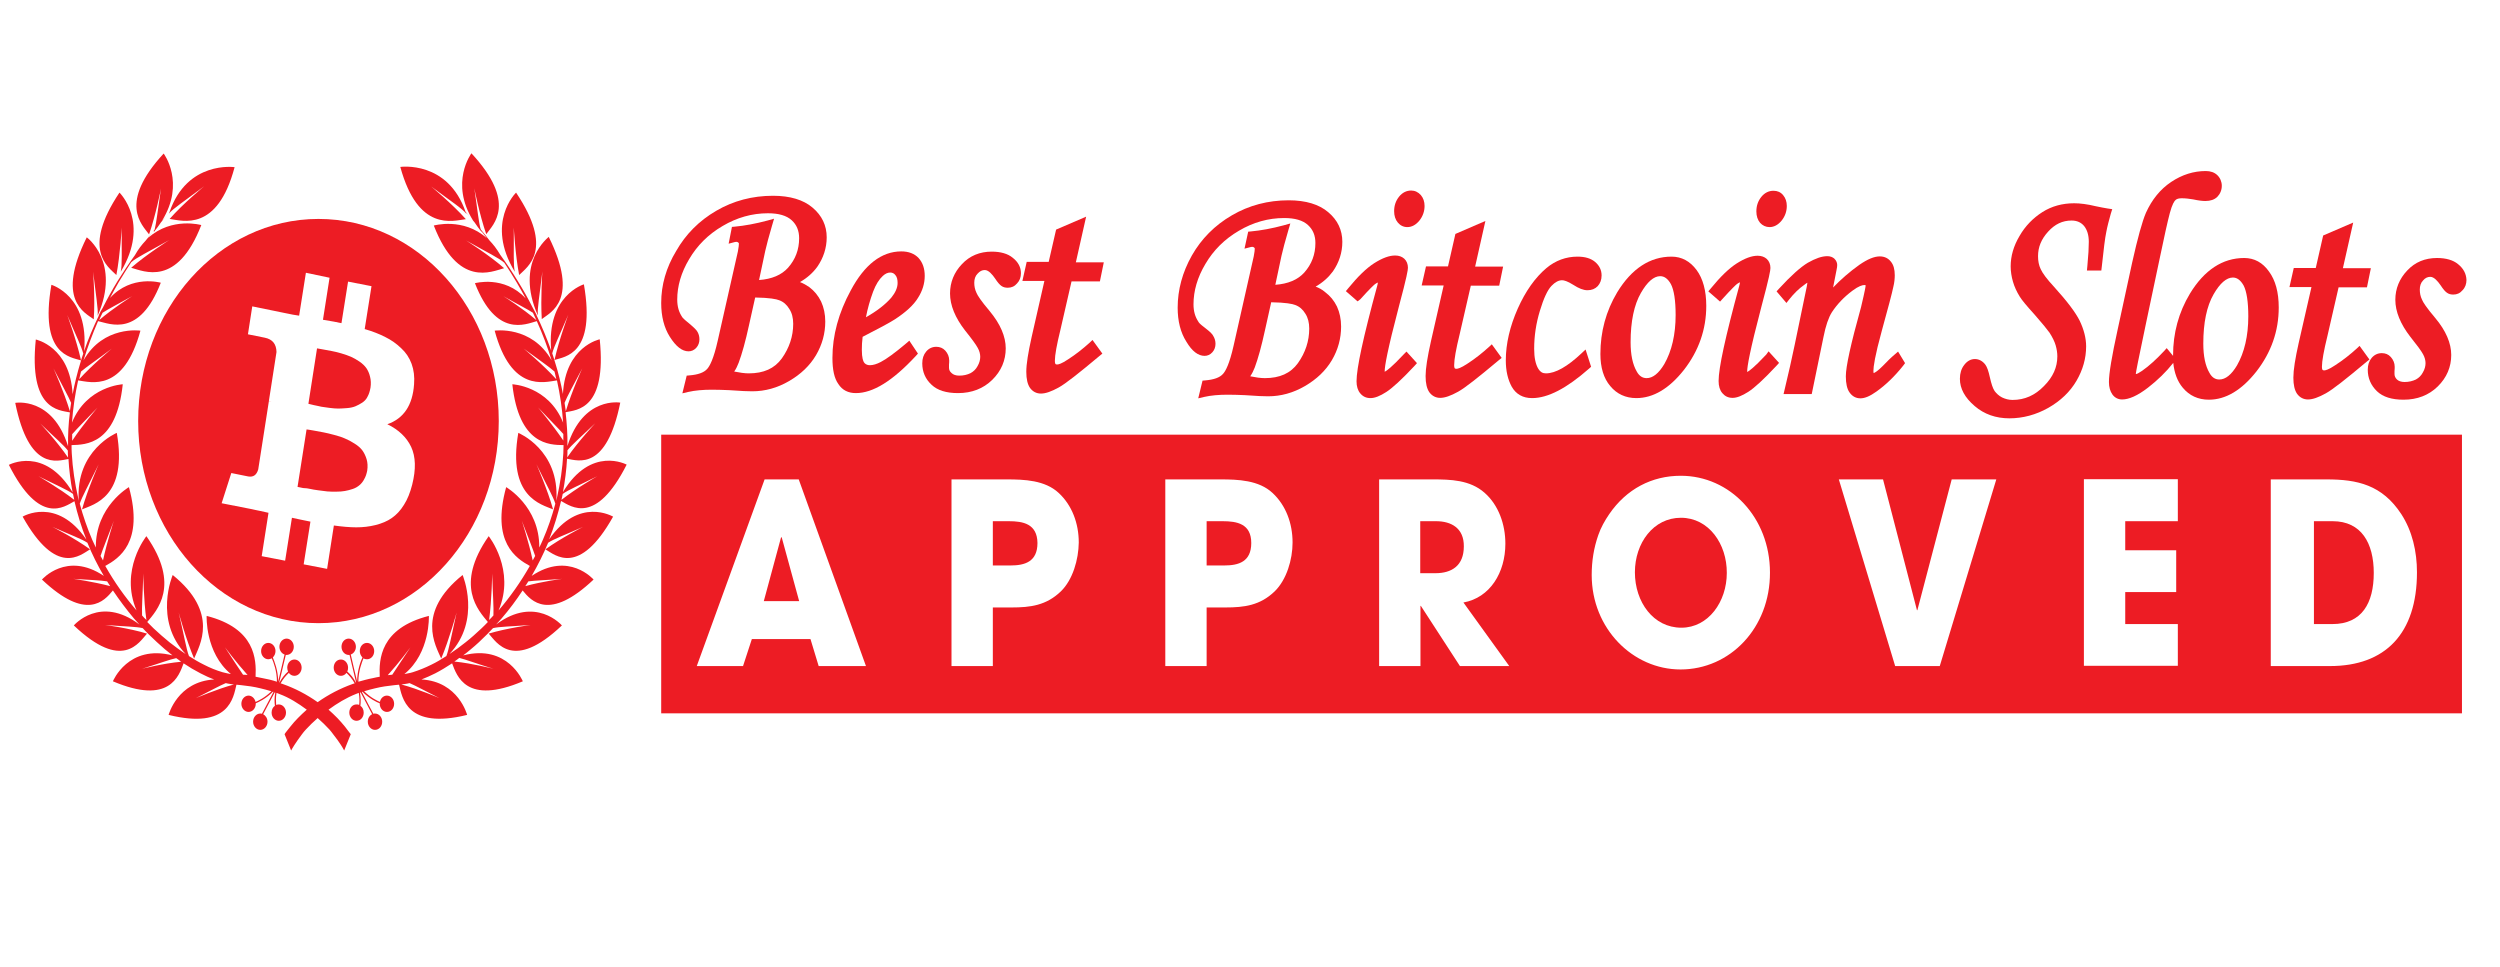 <svg width="75" height="29" viewBox="0 0 75 29" fill="none" xmlns="http://www.w3.org/2000/svg">
<g clip-path="url(#clip0)">
<path d="M20.656 10.54C20.743 10.54 20.823 10.506 20.891 10.431C20.952 10.363 20.983 10.274 20.983 10.179C20.983 10.09 20.959 10.008 20.915 9.94C20.891 9.9 20.835 9.838 20.656 9.688C20.527 9.586 20.477 9.532 20.465 9.511C20.416 9.436 20.379 9.361 20.354 9.273C20.329 9.184 20.317 9.089 20.317 8.987C20.317 8.585 20.434 8.176 20.675 7.774C20.915 7.365 21.248 7.031 21.68 6.779C22.106 6.527 22.562 6.398 23.037 6.398C23.358 6.398 23.598 6.466 23.753 6.609C23.901 6.745 23.974 6.922 23.974 7.147C23.974 7.488 23.863 7.781 23.641 8.033C23.444 8.251 23.154 8.373 22.772 8.401L22.957 7.529C23 7.338 23.068 7.086 23.16 6.772L23.222 6.561L23.025 6.616C22.673 6.711 22.34 6.772 22.038 6.8L21.958 6.807L21.859 7.311L22.038 7.263C22.069 7.256 22.087 7.256 22.093 7.256C22.124 7.256 22.137 7.27 22.149 7.277C22.167 7.29 22.167 7.304 22.167 7.311C22.167 7.345 22.161 7.413 22.137 7.542L21.532 10.22C21.409 10.771 21.291 10.983 21.218 11.065C21.119 11.18 20.934 11.242 20.681 11.262L20.601 11.269L20.471 11.8L20.644 11.759C20.848 11.712 21.094 11.691 21.359 11.691C21.538 11.691 21.711 11.698 21.878 11.705C22.229 11.732 22.457 11.739 22.568 11.739C22.951 11.739 23.321 11.637 23.672 11.432C24.024 11.228 24.295 10.969 24.48 10.656C24.665 10.342 24.758 10.002 24.758 9.647C24.758 9.423 24.715 9.225 24.634 9.048C24.548 8.871 24.431 8.728 24.277 8.612C24.197 8.557 24.104 8.503 23.999 8.462C24.215 8.339 24.388 8.183 24.517 8.006C24.702 7.74 24.801 7.44 24.801 7.12C24.801 6.766 24.659 6.466 24.375 6.227C24.104 5.996 23.703 5.873 23.191 5.873C22.574 5.873 22.001 6.023 21.489 6.323C20.971 6.623 20.57 7.031 20.286 7.529C19.984 8.026 19.836 8.551 19.836 9.089C19.836 9.491 19.922 9.831 20.095 10.104C20.28 10.397 20.465 10.54 20.656 10.54ZM22.161 10.88C22.26 10.615 22.365 10.24 22.47 9.756L22.655 8.925C23.093 8.932 23.29 8.973 23.376 9.007C23.506 9.055 23.604 9.143 23.678 9.266C23.759 9.389 23.796 9.538 23.796 9.716C23.796 10.09 23.678 10.438 23.456 10.751C23.234 11.058 22.907 11.201 22.463 11.201C22.34 11.201 22.192 11.18 22.026 11.146C22.081 11.071 22.124 10.976 22.161 10.88Z" fill="#ED1C24"/>
<path d="M25.676 11.793C26.188 11.793 26.774 11.432 27.471 10.683L27.538 10.608L27.279 10.22L27.193 10.295C26.854 10.581 26.595 10.772 26.422 10.86C26.305 10.921 26.194 10.956 26.101 10.956C25.99 10.956 25.947 10.908 25.922 10.874C25.898 10.84 25.855 10.744 25.855 10.492C25.855 10.37 25.861 10.24 25.879 10.104C26.373 9.852 26.687 9.682 26.848 9.579C27.181 9.361 27.409 9.15 27.538 8.939C27.674 8.728 27.742 8.503 27.742 8.278C27.742 8.053 27.68 7.876 27.557 7.74C27.434 7.61 27.261 7.542 27.039 7.542C26.447 7.542 25.935 7.937 25.522 8.714C25.158 9.382 24.973 10.063 24.973 10.738C24.973 11.092 25.028 11.351 25.151 11.521C25.269 11.705 25.448 11.793 25.676 11.793ZM26.928 8.489C26.928 8.632 26.86 8.782 26.737 8.932C26.558 9.137 26.305 9.334 25.978 9.518C26.027 9.259 26.101 9 26.194 8.748C26.274 8.537 26.373 8.38 26.484 8.278C26.558 8.21 26.632 8.176 26.706 8.176C26.774 8.176 26.823 8.203 26.86 8.251C26.909 8.305 26.928 8.387 26.928 8.489Z" fill="#ED1C24"/>
<path d="M27.945 11.541C28.124 11.712 28.39 11.793 28.741 11.793C29.154 11.793 29.5 11.657 29.765 11.398C30.036 11.133 30.172 10.812 30.172 10.451C30.172 10.097 30.012 9.722 29.691 9.334C29.426 9.021 29.327 8.864 29.296 8.789C29.247 8.687 29.228 8.585 29.228 8.482C29.228 8.373 29.259 8.278 29.327 8.21C29.395 8.135 29.463 8.101 29.543 8.101C29.66 8.101 29.771 8.237 29.851 8.353C29.931 8.476 29.993 8.544 30.043 8.578C30.098 8.619 30.166 8.632 30.234 8.632C30.345 8.632 30.437 8.591 30.511 8.503C30.591 8.421 30.628 8.319 30.628 8.196C30.628 8.019 30.548 7.863 30.382 7.733C30.234 7.61 30.018 7.549 29.753 7.549C29.395 7.549 29.093 7.672 28.858 7.924C28.624 8.169 28.501 8.469 28.501 8.803C28.501 9.157 28.655 9.532 28.951 9.913C29.148 10.158 29.278 10.335 29.333 10.438C29.383 10.526 29.407 10.622 29.407 10.703C29.407 10.792 29.383 10.887 29.327 10.983C29.278 11.078 29.204 11.146 29.117 11.194C29.019 11.242 28.908 11.269 28.778 11.269C28.68 11.269 28.599 11.242 28.55 11.194C28.494 11.146 28.47 11.098 28.47 11.03C28.47 11.003 28.47 10.976 28.47 10.942C28.476 10.887 28.476 10.847 28.476 10.812C28.476 10.703 28.433 10.601 28.359 10.519C28.285 10.438 28.192 10.404 28.087 10.404C27.97 10.404 27.865 10.451 27.785 10.547C27.705 10.642 27.668 10.758 27.668 10.901C27.668 11.153 27.761 11.371 27.945 11.541Z" fill="#ED1C24"/>
<path d="M30.949 10.111C30.845 10.581 30.789 10.921 30.789 11.153C30.789 11.371 30.826 11.528 30.9 11.637C30.98 11.746 31.091 11.807 31.227 11.807C31.369 11.807 31.541 11.746 31.764 11.623C31.973 11.507 32.368 11.194 32.979 10.683L33.071 10.608L32.775 10.199L32.689 10.281C32.485 10.465 32.269 10.635 32.047 10.778C31.844 10.915 31.751 10.935 31.714 10.935C31.677 10.935 31.671 10.921 31.665 10.921C31.665 10.921 31.646 10.901 31.646 10.826C31.646 10.656 31.702 10.342 31.813 9.893L32.146 8.442H32.997L33.114 7.869H32.276L32.584 6.5L31.683 6.888L31.461 7.856H30.801L30.672 8.428H31.332L30.949 10.111Z" fill="#ED1C24"/>
<path d="M42.336 5.716C42.194 5.716 42.071 5.778 41.972 5.9C41.874 6.023 41.824 6.166 41.824 6.336C41.824 6.473 41.861 6.589 41.935 6.677C42.009 6.766 42.108 6.813 42.219 6.813C42.355 6.813 42.478 6.745 42.583 6.616C42.681 6.493 42.737 6.343 42.737 6.18C42.737 6.05 42.7 5.941 42.626 5.853C42.546 5.764 42.447 5.716 42.336 5.716Z" fill="#ED1C24"/>
<path d="M53.086 6.813C53.222 6.813 53.345 6.745 53.45 6.616C53.549 6.493 53.604 6.343 53.604 6.18C53.604 6.05 53.567 5.941 53.493 5.853C53.419 5.764 53.321 5.723 53.203 5.723C53.062 5.723 52.938 5.785 52.839 5.907C52.741 6.03 52.691 6.173 52.691 6.343C52.691 6.48 52.728 6.595 52.802 6.684C52.876 6.766 52.975 6.813 53.086 6.813Z" fill="#ED1C24"/>
<path d="M36.138 10.676C36.224 10.676 36.305 10.642 36.372 10.567C36.434 10.499 36.465 10.41 36.465 10.315C36.465 10.226 36.44 10.145 36.397 10.077C36.379 10.036 36.323 9.968 36.144 9.831C36.008 9.729 35.965 9.681 35.953 9.654C35.904 9.579 35.867 9.504 35.842 9.416C35.817 9.327 35.805 9.232 35.805 9.13C35.805 8.728 35.922 8.319 36.163 7.917C36.403 7.508 36.736 7.174 37.168 6.922C37.594 6.67 38.05 6.541 38.525 6.541C38.846 6.541 39.086 6.609 39.24 6.752C39.389 6.888 39.462 7.065 39.462 7.29C39.462 7.631 39.352 7.924 39.129 8.176C38.932 8.394 38.642 8.516 38.26 8.544L38.445 7.672C38.488 7.481 38.556 7.229 38.648 6.915L38.71 6.704L38.513 6.759C38.161 6.854 37.828 6.915 37.526 6.943L37.446 6.95L37.335 7.46L37.514 7.413C37.544 7.406 37.563 7.406 37.569 7.406C37.6 7.406 37.612 7.42 37.624 7.426C37.643 7.44 37.643 7.454 37.643 7.46C37.643 7.495 37.637 7.563 37.612 7.692L37.008 10.37C36.884 10.921 36.767 11.133 36.693 11.214C36.594 11.33 36.409 11.391 36.157 11.412L36.076 11.419L35.947 11.95L36.12 11.909C36.329 11.861 36.57 11.841 36.835 11.841C37.014 11.841 37.187 11.848 37.353 11.855C37.705 11.882 37.933 11.889 38.044 11.889C38.426 11.889 38.796 11.787 39.148 11.582C39.499 11.378 39.771 11.119 39.956 10.806C40.141 10.492 40.233 10.152 40.233 9.797C40.233 9.572 40.19 9.375 40.11 9.198C40.024 9.021 39.907 8.878 39.752 8.762C39.666 8.687 39.574 8.639 39.469 8.598C39.684 8.476 39.857 8.319 39.987 8.142C40.172 7.876 40.27 7.576 40.27 7.256C40.27 6.902 40.129 6.602 39.845 6.364C39.574 6.132 39.173 6.009 38.661 6.009C38.044 6.009 37.47 6.159 36.958 6.459C36.44 6.759 36.039 7.168 35.756 7.665C35.472 8.169 35.33 8.694 35.33 9.232C35.33 9.634 35.416 9.974 35.589 10.247C35.762 10.54 35.947 10.676 36.138 10.676ZM37.643 11.024C37.742 10.758 37.846 10.383 37.951 9.899L38.136 9.068C38.574 9.075 38.772 9.116 38.858 9.15C38.988 9.198 39.086 9.286 39.16 9.409C39.24 9.532 39.277 9.681 39.277 9.859C39.277 10.233 39.16 10.581 38.938 10.894C38.716 11.201 38.389 11.344 37.945 11.344C37.822 11.344 37.674 11.323 37.507 11.289C37.563 11.207 37.606 11.119 37.643 11.024Z" fill="#ED1C24"/>
<path d="M40.807 8.98C41.097 8.659 41.208 8.557 41.251 8.523C41.288 8.496 41.319 8.482 41.337 8.476C41.331 8.51 41.325 8.55 41.312 8.591C40.899 10.111 40.696 11.044 40.696 11.439C40.696 11.589 40.733 11.712 40.807 11.8C40.887 11.896 40.986 11.943 41.115 11.943C41.245 11.943 41.399 11.882 41.59 11.759C41.769 11.643 42.047 11.391 42.429 10.983L42.509 10.894L42.194 10.547L42.114 10.628C41.744 11.024 41.596 11.126 41.541 11.153C41.541 11.146 41.541 11.139 41.541 11.133C41.541 10.989 41.615 10.533 41.966 9.198C42.207 8.298 42.238 8.101 42.238 8.033C42.238 7.924 42.201 7.828 42.127 7.76C42.059 7.699 41.966 7.665 41.855 7.665C41.676 7.665 41.473 7.74 41.226 7.896C40.992 8.046 40.733 8.298 40.455 8.639L40.375 8.734L40.727 9.041L40.807 8.98Z" fill="#ED1C24"/>
<path d="M44.124 8.571H44.976L45.093 7.999H44.254L44.562 6.629L43.662 7.018L43.44 7.992H42.78L42.65 8.564H43.31L42.928 10.24C42.823 10.71 42.768 11.051 42.768 11.282C42.768 11.5 42.805 11.657 42.879 11.766C42.959 11.875 43.07 11.936 43.206 11.936C43.347 11.936 43.52 11.875 43.742 11.752C43.952 11.637 44.346 11.323 44.957 10.812L45.05 10.737L44.754 10.329L44.667 10.41C44.464 10.594 44.248 10.765 44.026 10.908C43.822 11.044 43.73 11.064 43.693 11.064C43.656 11.064 43.65 11.051 43.643 11.051C43.637 11.044 43.625 11.017 43.625 10.955C43.625 10.785 43.68 10.472 43.791 10.022L44.124 8.571Z" fill="#ED1C24"/>
<path d="M45.174 10.812C45.174 11.126 45.236 11.391 45.353 11.603C45.482 11.827 45.686 11.943 45.963 11.943C46.438 11.943 46.999 11.65 47.672 11.058L47.733 11.003L47.567 10.485L47.444 10.601C47.024 10.996 46.666 11.201 46.377 11.201C46.278 11.201 46.21 11.16 46.154 11.071C46.068 10.935 46.025 10.73 46.025 10.465C46.025 10.083 46.081 9.702 46.198 9.32C46.309 8.952 46.426 8.7 46.543 8.578C46.654 8.462 46.759 8.407 46.864 8.407C46.919 8.407 47.024 8.435 47.197 8.544C47.363 8.653 47.505 8.707 47.622 8.707C47.752 8.707 47.851 8.666 47.931 8.585C48.005 8.503 48.048 8.394 48.048 8.264C48.048 8.101 47.98 7.965 47.851 7.856C47.727 7.753 47.555 7.699 47.326 7.699C46.981 7.699 46.666 7.815 46.395 8.04C46.056 8.326 45.766 8.734 45.532 9.259C45.297 9.79 45.174 10.315 45.174 10.812Z" fill="#ED1C24"/>
<path d="M50.146 7.699C49.498 7.699 48.949 8.06 48.517 8.768C48.178 9.334 48.012 9.954 48.012 10.621C48.012 11.024 48.11 11.351 48.308 11.582C48.505 11.821 48.77 11.943 49.091 11.943C49.597 11.943 50.078 11.657 50.522 11.092C50.96 10.526 51.188 9.886 51.188 9.177C51.188 8.721 51.089 8.36 50.898 8.101C50.701 7.835 50.448 7.699 50.146 7.699ZM50.269 9.45C50.269 10.036 50.152 10.533 49.93 10.921C49.763 11.201 49.584 11.344 49.4 11.344C49.276 11.344 49.177 11.282 49.103 11.146C48.98 10.935 48.918 10.642 48.918 10.267C48.918 9.641 49.023 9.143 49.227 8.789C49.418 8.455 49.615 8.285 49.806 8.285C49.93 8.285 50.035 8.36 50.127 8.523C50.22 8.7 50.269 9.014 50.269 9.45Z" fill="#ED1C24"/>
<path d="M52.989 10.635C52.619 11.03 52.471 11.133 52.416 11.16C52.416 11.153 52.416 11.146 52.416 11.139C52.416 10.996 52.49 10.54 52.841 9.205C53.082 8.305 53.113 8.108 53.113 8.04C53.113 7.931 53.076 7.835 53.002 7.767C52.934 7.706 52.841 7.672 52.73 7.672C52.551 7.672 52.348 7.747 52.101 7.903C51.867 8.053 51.608 8.305 51.33 8.646L51.25 8.741L51.602 9.048L51.669 8.973C51.959 8.653 52.07 8.551 52.114 8.516C52.151 8.489 52.181 8.476 52.2 8.469C52.194 8.503 52.188 8.544 52.175 8.585C51.762 10.104 51.558 11.037 51.558 11.432C51.558 11.582 51.595 11.705 51.669 11.793C51.75 11.889 51.848 11.936 51.978 11.936C52.107 11.936 52.261 11.875 52.453 11.752C52.632 11.637 52.909 11.385 53.291 10.976L53.372 10.887L53.057 10.54L52.989 10.635Z" fill="#ED1C24"/>
<path d="M56.942 10.547L56.849 10.628C56.726 10.731 56.603 10.853 56.486 10.976C56.325 11.139 56.245 11.18 56.208 11.194C56.208 11.18 56.202 11.16 56.202 11.133C56.202 11.003 56.245 10.683 56.455 9.92C56.64 9.245 56.757 8.816 56.8 8.605C56.831 8.482 56.843 8.36 56.843 8.258C56.843 8.08 56.806 7.944 56.726 7.849C56.646 7.747 56.535 7.692 56.393 7.692C56.227 7.692 56.029 7.774 55.782 7.944C55.486 8.155 55.221 8.387 54.993 8.625L55.092 8.121C55.11 8.04 55.116 7.985 55.116 7.951C55.116 7.896 55.098 7.822 55.024 7.753C54.974 7.713 54.907 7.685 54.82 7.685C54.654 7.685 54.463 7.753 54.234 7.883C54.019 8.012 53.735 8.264 53.377 8.653L53.297 8.741L53.593 9.089L53.673 8.987C53.815 8.809 53.963 8.66 54.13 8.544C54.173 8.51 54.203 8.489 54.222 8.482C54.222 8.496 54.216 8.53 54.203 8.598L53.84 10.349C53.753 10.765 53.655 11.207 53.544 11.664L53.507 11.821H54.352L54.703 10.117C54.771 9.77 54.857 9.525 54.956 9.368C55.116 9.123 55.326 8.905 55.573 8.721C55.764 8.578 55.875 8.551 55.931 8.551C55.955 8.551 55.968 8.557 55.968 8.557C55.968 8.557 55.968 8.564 55.968 8.571C55.968 8.591 55.955 8.694 55.832 9.211C55.523 10.322 55.375 10.996 55.375 11.289C55.375 11.507 55.412 11.671 55.486 11.773C55.567 11.889 55.678 11.95 55.813 11.95C55.949 11.95 56.103 11.882 56.294 11.746C56.572 11.548 56.843 11.289 57.096 10.969L57.152 10.894L56.942 10.547Z" fill="#ED1C24"/>
<path d="M63.367 6.275L63.231 6.255C63.133 6.241 63.009 6.214 62.874 6.187C62.621 6.125 62.399 6.098 62.226 6.098C61.868 6.098 61.548 6.187 61.27 6.364C60.993 6.541 60.758 6.779 60.586 7.079C60.407 7.379 60.32 7.685 60.32 7.992C60.32 8.142 60.345 8.299 60.388 8.448C60.431 8.598 60.499 8.748 60.592 8.898C60.653 9 60.801 9.177 61.042 9.443C61.27 9.702 61.418 9.886 61.486 9.981C61.578 10.124 61.64 10.254 61.671 10.363C61.702 10.472 61.72 10.581 61.72 10.69C61.72 11.017 61.591 11.31 61.319 11.582C61.048 11.861 60.74 11.998 60.376 11.998C60.265 11.998 60.16 11.97 60.061 11.923C59.969 11.875 59.895 11.807 59.839 11.732C59.784 11.65 59.74 11.514 59.697 11.323C59.654 11.126 59.611 11.01 59.562 10.942C59.481 10.833 59.37 10.771 59.247 10.771C59.124 10.771 59.013 10.833 58.926 10.949C58.84 11.058 58.797 11.201 58.797 11.364C58.797 11.657 58.945 11.93 59.241 12.182C59.525 12.427 59.876 12.55 60.283 12.55C60.69 12.55 61.085 12.441 61.449 12.236C61.819 12.025 62.103 11.752 62.294 11.425C62.485 11.098 62.584 10.751 62.584 10.39C62.584 10.145 62.516 9.886 62.393 9.627C62.269 9.375 62.016 9.041 61.622 8.605C61.406 8.373 61.276 8.196 61.221 8.074C61.165 7.958 61.141 7.828 61.141 7.685C61.141 7.413 61.239 7.174 61.443 6.95C61.646 6.725 61.875 6.616 62.146 6.616C62.306 6.616 62.43 6.67 62.522 6.779C62.615 6.895 62.664 7.052 62.664 7.256C62.664 7.42 62.652 7.658 62.621 7.978L62.608 8.115H63.04L63.053 8.006C63.108 7.488 63.151 7.134 63.188 6.963C63.219 6.793 63.269 6.609 63.324 6.411L63.367 6.275Z" fill="#ED1C24"/>
<path d="M67.326 7.74C66.678 7.74 66.129 8.101 65.698 8.809C65.358 9.375 65.192 9.995 65.192 10.662C65.192 10.669 65.192 10.669 65.192 10.676L65.001 10.444L64.921 10.533C64.698 10.771 64.477 10.976 64.261 11.126C64.162 11.194 64.106 11.221 64.076 11.221C64.076 11.214 64.076 11.207 64.076 11.201C64.082 11.153 64.125 10.901 64.378 9.709L64.785 7.781C64.927 7.093 65.032 6.629 65.093 6.398C65.167 6.118 65.235 6.023 65.272 5.996C65.309 5.962 65.371 5.948 65.457 5.948C65.562 5.948 65.679 5.962 65.796 5.982C65.951 6.016 66.074 6.03 66.16 6.03C66.314 6.03 66.432 5.989 66.518 5.907C66.604 5.819 66.654 5.703 66.654 5.573C66.654 5.451 66.604 5.335 66.518 5.253C66.432 5.171 66.314 5.131 66.173 5.131C65.809 5.131 65.463 5.24 65.136 5.458C64.809 5.676 64.557 5.989 64.378 6.384C64.267 6.643 64.131 7.134 63.965 7.876L63.527 9.899C63.354 10.69 63.268 11.201 63.268 11.46C63.268 11.616 63.305 11.739 63.372 11.834C63.446 11.937 63.551 11.984 63.662 11.984C63.872 11.984 64.131 11.868 64.439 11.63C64.729 11.405 64.982 11.16 65.198 10.887C65.229 11.187 65.321 11.439 65.482 11.63C65.679 11.868 65.944 11.991 66.265 11.991C66.771 11.991 67.252 11.705 67.696 11.139C68.134 10.574 68.362 9.934 68.362 9.225C68.362 8.769 68.263 8.408 68.072 8.149C67.881 7.876 67.628 7.74 67.326 7.74ZM67.449 9.491C67.449 10.077 67.332 10.574 67.11 10.962C66.944 11.242 66.765 11.385 66.58 11.385C66.456 11.385 66.358 11.323 66.284 11.187C66.16 10.976 66.099 10.683 66.099 10.308C66.099 9.681 66.203 9.184 66.407 8.83C66.598 8.496 66.796 8.326 66.987 8.326C67.11 8.326 67.215 8.401 67.308 8.564C67.4 8.741 67.449 9.055 67.449 9.491Z" fill="#ED1C24"/>
<path d="M70.787 10.376L70.7 10.458C70.497 10.642 70.281 10.812 70.059 10.955C69.856 11.092 69.763 11.112 69.726 11.112C69.689 11.112 69.683 11.098 69.677 11.098C69.67 11.092 69.658 11.064 69.658 11.003C69.658 10.833 69.714 10.519 69.825 10.07L70.158 8.619H71.009L71.126 8.046H70.287L70.596 6.677L69.695 7.065L69.473 8.04H68.813L68.684 8.612H69.344L68.961 10.288C68.856 10.758 68.801 11.098 68.801 11.33C68.801 11.548 68.838 11.705 68.912 11.814C68.992 11.923 69.103 11.984 69.239 11.984C69.38 11.984 69.553 11.923 69.775 11.8C69.985 11.684 70.38 11.371 70.99 10.86L71.083 10.785L70.787 10.376Z" fill="#ED1C24"/>
<path d="M73.741 7.924C73.593 7.801 73.377 7.74 73.112 7.74C72.754 7.74 72.452 7.862 72.217 8.115C71.983 8.36 71.86 8.66 71.86 8.993C71.86 9.348 72.014 9.722 72.31 10.104C72.507 10.349 72.637 10.526 72.692 10.628C72.742 10.717 72.766 10.812 72.766 10.894C72.766 10.983 72.742 11.078 72.686 11.173C72.637 11.269 72.563 11.337 72.477 11.385C72.378 11.432 72.267 11.46 72.137 11.46C72.038 11.46 71.958 11.432 71.909 11.385C71.86 11.337 71.835 11.282 71.835 11.221C71.835 11.194 71.835 11.167 71.835 11.133C71.841 11.078 71.841 11.037 71.841 11.003C71.841 10.894 71.798 10.792 71.724 10.71C71.65 10.628 71.558 10.594 71.453 10.594C71.335 10.594 71.231 10.642 71.15 10.737C71.07 10.833 71.033 10.949 71.033 11.092C71.033 11.344 71.126 11.562 71.311 11.739C71.49 11.909 71.755 11.991 72.106 11.991C72.52 11.991 72.865 11.855 73.13 11.596C73.402 11.33 73.537 11.01 73.537 10.649C73.537 10.295 73.377 9.92 73.056 9.538C72.791 9.225 72.692 9.068 72.662 8.993C72.612 8.891 72.594 8.789 72.594 8.687C72.594 8.578 72.624 8.482 72.692 8.414C72.754 8.339 72.828 8.305 72.908 8.305C73.025 8.305 73.136 8.442 73.217 8.557C73.297 8.68 73.358 8.748 73.408 8.782C73.463 8.823 73.531 8.837 73.599 8.837C73.71 8.837 73.802 8.796 73.876 8.707C73.957 8.626 73.994 8.517 73.994 8.401C73.988 8.21 73.901 8.053 73.741 7.924Z" fill="#ED1C24"/>
<path d="M15.414 6.827C15.414 6.827 15.457 7.638 15.574 8.251C15.821 8.005 16.635 7.495 15.482 5.778C15.482 5.778 14.55 6.677 15.445 8.155C15.395 7.944 15.42 7.576 15.414 6.827Z" fill="#ED1C24"/>
<path d="M16.135 9.463C16.117 9.245 16.185 8.884 16.271 8.142C16.271 8.142 16.215 8.952 16.253 9.572C16.524 9.368 17.394 8.986 16.462 7.106C16.468 7.113 15.432 7.862 16.135 9.463Z" fill="#ED1C24"/>
<path d="M16.474 16.181C16.622 15.806 16.74 15.418 16.832 15.029C17.141 15.2 17.875 15.765 18.8 13.939C18.8 13.939 17.733 13.36 16.888 14.764C16.949 14.437 16.993 14.103 17.011 13.762C17.357 13.823 18.195 14.123 18.608 12.079C18.608 12.079 17.492 11.882 17.023 13.381C17.03 13.04 17.005 12.699 16.968 12.366C17.301 12.297 18.208 12.291 17.992 10.179C17.992 10.179 16.962 10.39 16.888 11.82C16.826 11.5 16.752 11.18 16.653 10.874C16.629 10.785 16.598 10.696 16.567 10.601C16.622 10.383 16.783 10.07 17.048 9.443C17.048 9.443 16.77 10.192 16.635 10.799C16.949 10.696 17.881 10.642 17.517 8.53C17.517 8.53 16.388 8.864 16.536 10.519C16.407 10.151 16.259 9.797 16.092 9.45C16.098 9.457 16.098 9.457 16.104 9.463C16.061 9.375 16.018 9.293 15.975 9.218C15.839 8.946 15.691 8.687 15.531 8.428C15.364 8.155 15.192 7.896 15.007 7.644C14.908 7.474 14.797 7.331 14.686 7.215C14.6 7.099 14.507 6.99 14.421 6.881C14.359 6.67 14.328 6.309 14.229 5.648C14.229 5.648 14.384 6.439 14.587 7.024C14.797 6.738 15.525 6.091 14.143 4.599C14.143 4.599 13.483 5.478 14.192 6.616C14.118 6.527 14.044 6.445 13.97 6.364C13.434 4.803 12.009 5.008 12.009 5.008C12.546 6.97 13.588 6.622 13.976 6.575C13.563 6.112 12.934 5.594 12.934 5.594C13.545 6.05 13.859 6.248 13.995 6.418C13.989 6.404 13.983 6.391 13.983 6.37C14.069 6.473 14.149 6.568 14.236 6.67C14.297 6.766 14.371 6.861 14.451 6.963C14.445 6.949 14.445 6.936 14.439 6.929C14.495 7.004 14.55 7.072 14.606 7.147C13.896 6.513 13.014 6.766 13.014 6.766C13.742 8.639 14.741 8.149 15.124 8.046C14.667 7.644 13.983 7.215 13.983 7.215C14.636 7.583 14.97 7.74 15.13 7.883C15.259 8.08 15.389 8.278 15.506 8.482C15.599 8.639 15.685 8.796 15.771 8.952C15.124 8.251 14.248 8.496 14.248 8.496C14.889 10.138 15.759 9.729 16.104 9.634C16.277 10.015 16.425 10.41 16.549 10.812C15.95 9.756 14.84 9.92 14.84 9.92C15.34 11.773 16.32 11.466 16.709 11.412C16.801 11.827 16.863 12.25 16.894 12.679C16.45 11.575 15.37 11.528 15.37 11.528C15.568 13.347 16.481 13.347 16.906 13.353C16.906 13.435 16.9 13.517 16.9 13.599C16.875 14.048 16.808 14.498 16.709 14.934C16.703 14.961 16.697 14.988 16.69 15.023C16.795 13.496 15.549 12.986 15.549 12.986C15.216 14.914 16.24 15.132 16.592 15.281C16.425 14.682 16.092 13.926 16.092 13.926C16.407 14.573 16.598 14.9 16.66 15.111C16.561 15.486 16.438 15.847 16.283 16.201C16.252 16.276 16.215 16.351 16.178 16.426C16.191 15.193 15.185 14.614 15.185 14.614C14.729 16.276 15.488 16.753 15.895 16.978C15.623 17.455 15.309 17.904 14.957 18.313C15.475 17.1 14.661 16.085 14.661 16.085C13.625 17.564 14.359 18.32 14.636 18.66C14.575 18.722 14.513 18.79 14.445 18.851C14.291 18.994 14.137 19.137 13.97 19.267C13.81 19.396 13.65 19.512 13.483 19.621C14.451 18.599 13.878 17.25 13.878 17.25C12.465 18.388 13.07 19.369 13.236 19.757C13.477 19.185 13.699 18.374 13.699 18.374C13.539 19.083 13.471 19.471 13.391 19.682C13.243 19.778 13.095 19.866 12.94 19.941C12.761 20.03 12.576 20.105 12.385 20.166C12.336 20.18 12.293 20.193 12.243 20.2L12.176 20.214C12.163 20.214 12.151 20.221 12.132 20.221C12.916 19.58 12.866 18.477 12.866 18.477C11.398 18.851 11.368 19.785 11.392 20.302C11.324 20.316 11.257 20.323 11.189 20.343C11.041 20.37 10.899 20.411 10.751 20.452C10.751 20.132 10.862 19.853 10.905 19.75C10.936 19.771 10.973 19.778 11.01 19.778C11.133 19.778 11.226 19.669 11.226 19.532C11.226 19.396 11.127 19.287 11.01 19.287C10.886 19.287 10.794 19.396 10.794 19.532C10.794 19.607 10.825 19.675 10.874 19.723C10.825 19.825 10.714 20.111 10.714 20.445C10.646 20.173 10.572 19.846 10.523 19.635C10.609 19.607 10.677 19.512 10.677 19.403C10.677 19.267 10.578 19.158 10.461 19.158C10.338 19.158 10.245 19.267 10.245 19.403C10.245 19.539 10.344 19.648 10.461 19.648C10.467 19.648 10.479 19.648 10.486 19.648C10.535 19.86 10.615 20.2 10.683 20.479C10.683 20.479 10.683 20.479 10.677 20.479C10.603 20.329 10.504 20.221 10.418 20.146C10.436 20.111 10.442 20.071 10.442 20.03C10.442 19.893 10.344 19.785 10.227 19.785C10.103 19.785 10.011 19.893 10.011 20.03C10.011 20.166 10.109 20.275 10.227 20.275C10.294 20.275 10.356 20.241 10.393 20.186C10.473 20.261 10.566 20.364 10.64 20.5C10.621 20.507 10.603 20.514 10.578 20.52C10.214 20.65 9.856 20.834 9.53 21.065C9.203 20.834 8.851 20.65 8.481 20.52C8.463 20.514 8.444 20.507 8.419 20.5C8.493 20.364 8.586 20.261 8.666 20.186C8.703 20.241 8.765 20.275 8.833 20.275C8.95 20.275 9.049 20.166 9.049 20.03C9.049 19.893 8.95 19.785 8.833 19.785C8.715 19.785 8.617 19.893 8.617 20.03C8.617 20.071 8.629 20.111 8.641 20.146C8.555 20.221 8.456 20.336 8.382 20.479C8.382 20.479 8.382 20.479 8.376 20.479C8.444 20.2 8.524 19.86 8.574 19.648C8.58 19.648 8.592 19.648 8.598 19.648C8.715 19.648 8.814 19.539 8.814 19.403C8.814 19.267 8.715 19.158 8.598 19.158C8.481 19.158 8.382 19.267 8.382 19.403C8.382 19.512 8.45 19.607 8.537 19.635C8.487 19.839 8.413 20.173 8.345 20.445C8.345 20.111 8.228 19.832 8.185 19.723C8.234 19.675 8.265 19.607 8.265 19.532C8.265 19.396 8.167 19.287 8.049 19.287C7.932 19.287 7.833 19.396 7.833 19.532C7.833 19.669 7.932 19.778 8.049 19.778C8.086 19.778 8.123 19.764 8.154 19.75C8.204 19.86 8.308 20.132 8.308 20.452C8.167 20.404 8.018 20.37 7.87 20.343C7.803 20.329 7.735 20.316 7.667 20.302C7.692 19.785 7.667 18.851 6.199 18.477C6.199 18.477 6.15 19.58 6.927 20.221C6.914 20.221 6.902 20.214 6.884 20.214L6.816 20.2C6.766 20.193 6.723 20.173 6.674 20.166C6.489 20.111 6.304 20.037 6.119 19.941C5.965 19.866 5.817 19.778 5.669 19.682C5.588 19.471 5.527 19.083 5.36 18.374C5.36 18.374 5.582 19.192 5.823 19.757C5.983 19.369 6.588 18.388 5.181 17.25C5.181 17.25 4.602 18.599 5.57 19.621C5.403 19.512 5.243 19.389 5.083 19.267C4.922 19.137 4.762 18.994 4.608 18.851C4.546 18.79 4.478 18.722 4.417 18.66C4.7 18.32 5.428 17.564 4.392 16.085C4.392 16.085 3.578 17.1 4.096 18.313C3.744 17.904 3.43 17.461 3.158 16.978C3.565 16.753 4.324 16.276 3.868 14.614C3.868 14.614 2.862 15.193 2.875 16.426C2.838 16.351 2.807 16.276 2.77 16.201C2.622 15.854 2.492 15.486 2.393 15.111C2.461 14.9 2.646 14.573 2.961 13.926C2.961 13.926 2.628 14.682 2.461 15.281C2.813 15.132 3.837 14.907 3.504 12.986C3.504 12.986 2.258 13.503 2.363 15.023C2.356 14.995 2.35 14.968 2.344 14.934C2.245 14.498 2.178 14.048 2.153 13.599C2.147 13.517 2.147 13.435 2.147 13.353C2.572 13.34 3.491 13.34 3.683 11.528C3.683 11.528 2.603 11.582 2.159 12.679C2.19 12.25 2.252 11.827 2.344 11.412C2.727 11.466 3.707 11.78 4.213 9.92C4.213 9.92 3.103 9.756 2.505 10.812C2.628 10.41 2.776 10.015 2.942 9.634C3.306 9.715 4.182 10.131 4.824 8.482C4.824 8.482 3.948 8.23 3.3 8.939C3.38 8.782 3.473 8.625 3.559 8.469C3.683 8.264 3.806 8.067 3.935 7.869C4.09 7.726 4.429 7.569 5.076 7.202C5.076 7.202 4.398 7.631 3.935 8.033C4.318 8.135 5.311 8.625 6.039 6.752C6.039 6.752 5.163 6.5 4.447 7.133C4.503 7.058 4.558 6.99 4.614 6.915C4.62 6.936 4.62 6.949 4.614 6.963C4.694 6.861 4.768 6.766 4.83 6.67C4.91 6.568 4.996 6.466 5.083 6.37C5.076 6.384 5.07 6.398 5.064 6.411C5.2 6.248 5.521 6.043 6.125 5.587C6.125 5.587 5.496 6.105 5.089 6.568C5.477 6.622 6.52 6.97 7.038 5.015C7.038 5.015 5.613 4.81 5.083 6.37C5.009 6.452 4.935 6.534 4.861 6.622C5.57 5.478 4.91 4.606 4.91 4.606C3.535 6.098 4.262 6.745 4.472 7.031C4.676 6.445 4.83 5.655 4.83 5.655C4.731 6.316 4.694 6.677 4.639 6.888C4.546 6.997 4.46 7.113 4.367 7.222C4.256 7.338 4.145 7.481 4.046 7.658C3.861 7.91 3.689 8.176 3.522 8.441C3.368 8.694 3.22 8.959 3.084 9.232C3.035 9.307 2.992 9.388 2.955 9.477C2.961 9.47 2.961 9.47 2.967 9.463C2.801 9.811 2.646 10.165 2.523 10.533C2.677 8.877 1.542 8.544 1.542 8.544C1.178 10.649 2.11 10.71 2.431 10.812C2.295 10.199 2.017 9.45 2.017 9.45C2.282 10.076 2.443 10.39 2.498 10.608C2.468 10.696 2.437 10.785 2.412 10.88C2.319 11.187 2.239 11.507 2.178 11.827C2.104 10.397 1.074 10.185 1.074 10.185C0.858 12.297 1.764 12.304 2.097 12.372C2.054 12.706 2.036 13.047 2.042 13.387C1.573 11.889 0.457 12.086 0.457 12.086C0.87 14.13 1.715 13.83 2.054 13.769C2.073 14.103 2.116 14.437 2.178 14.77C1.333 13.367 0.266 13.946 0.266 13.946C1.191 15.779 1.925 15.206 2.233 15.036C2.326 15.431 2.443 15.82 2.591 16.187C1.697 14.886 0.679 15.499 0.679 15.499C1.697 17.318 2.412 16.651 2.702 16.48C2.233 16.14 1.573 15.806 1.573 15.806C2.141 16.058 2.449 16.167 2.622 16.283C2.764 16.63 2.93 16.964 3.115 17.277C1.999 16.528 1.259 17.387 1.259 17.387C2.591 18.647 3.127 18.034 3.387 17.713C3.584 18.006 3.794 18.286 4.016 18.551C4.071 18.613 4.127 18.674 4.182 18.735C2.998 17.843 2.215 18.763 2.215 18.763C3.676 20.152 4.176 19.267 4.41 19.008C3.874 18.844 3.152 18.749 3.152 18.749C3.763 18.797 4.083 18.797 4.281 18.844C4.343 18.913 4.404 18.974 4.466 19.035C4.62 19.185 4.78 19.335 4.947 19.478C5.021 19.539 5.095 19.601 5.175 19.662C3.843 19.321 3.387 20.439 3.387 20.439C5.089 21.161 5.366 20.275 5.508 19.9C5.669 20.009 5.841 20.111 6.014 20.2C6.15 20.268 6.285 20.336 6.427 20.384C5.323 20.445 5.058 21.447 5.058 21.447C6.884 21.896 7.001 20.922 7.093 20.541L7.229 20.554C7.426 20.575 7.624 20.602 7.815 20.65C7.926 20.677 8.031 20.704 8.142 20.738C7.951 20.929 7.747 21.024 7.667 21.058C7.642 20.95 7.556 20.868 7.457 20.868C7.34 20.868 7.241 20.977 7.241 21.113C7.241 21.249 7.34 21.358 7.457 21.358C7.574 21.358 7.673 21.249 7.673 21.113C7.673 21.106 7.673 21.106 7.673 21.099C7.753 21.065 7.981 20.963 8.185 20.752C8.191 20.752 8.197 20.752 8.204 20.759C8.086 20.983 7.951 21.242 7.858 21.413C7.84 21.406 7.827 21.406 7.809 21.406C7.692 21.406 7.593 21.515 7.593 21.651C7.593 21.787 7.692 21.896 7.809 21.896C7.926 21.896 8.025 21.787 8.025 21.651C8.025 21.549 7.969 21.467 7.895 21.426C7.988 21.256 8.123 20.997 8.241 20.772C8.247 20.772 8.253 20.779 8.259 20.779C8.228 20.929 8.234 21.072 8.247 21.174C8.185 21.215 8.148 21.29 8.148 21.379C8.148 21.515 8.247 21.624 8.364 21.624C8.481 21.624 8.58 21.515 8.58 21.379C8.58 21.242 8.481 21.133 8.364 21.133C8.333 21.133 8.308 21.14 8.284 21.147C8.278 21.052 8.271 20.922 8.296 20.786C8.327 20.8 8.352 20.806 8.382 20.82C8.678 20.929 8.944 21.099 9.203 21.29C9.11 21.372 9.024 21.454 8.937 21.542C8.857 21.624 8.783 21.706 8.709 21.801C8.672 21.849 8.543 22.005 8.537 22.026L8.734 22.516C8.734 22.516 8.771 22.435 8.931 22.203C8.993 22.121 9.098 21.965 9.172 21.89C9.277 21.774 9.406 21.651 9.53 21.542C9.653 21.651 9.782 21.774 9.887 21.89C9.955 21.965 10.06 22.121 10.128 22.203C10.288 22.428 10.325 22.516 10.325 22.516L10.523 22.026C10.51 22.005 10.381 21.849 10.35 21.801C10.276 21.712 10.202 21.624 10.122 21.542C10.035 21.454 9.949 21.372 9.856 21.29C10.116 21.099 10.387 20.936 10.677 20.82C10.708 20.806 10.732 20.8 10.763 20.786C10.788 20.922 10.788 21.052 10.775 21.147C10.751 21.133 10.726 21.133 10.695 21.133C10.572 21.133 10.479 21.242 10.479 21.379C10.479 21.515 10.578 21.624 10.695 21.624C10.819 21.624 10.911 21.515 10.911 21.379C10.911 21.29 10.874 21.215 10.812 21.174C10.825 21.072 10.825 20.929 10.8 20.779C10.806 20.779 10.812 20.772 10.819 20.772C10.936 20.997 11.072 21.256 11.164 21.426C11.084 21.467 11.034 21.549 11.034 21.651C11.034 21.787 11.133 21.896 11.25 21.896C11.374 21.896 11.466 21.787 11.466 21.651C11.466 21.515 11.368 21.406 11.25 21.406C11.232 21.406 11.22 21.406 11.201 21.413C11.115 21.249 10.973 20.99 10.856 20.759C10.862 20.759 10.868 20.752 10.874 20.752C11.084 20.963 11.312 21.072 11.392 21.099C11.392 21.106 11.392 21.106 11.392 21.113C11.392 21.249 11.491 21.358 11.608 21.358C11.732 21.358 11.824 21.249 11.824 21.113C11.824 20.977 11.725 20.868 11.608 20.868C11.503 20.868 11.417 20.95 11.398 21.058C11.318 21.024 11.115 20.929 10.924 20.738C11.028 20.704 11.139 20.677 11.25 20.65C11.442 20.602 11.639 20.575 11.836 20.554L11.972 20.541C12.065 20.915 12.188 21.896 14.014 21.447C14.014 21.447 13.755 20.445 12.644 20.384C12.786 20.329 12.922 20.268 13.058 20.2C13.23 20.111 13.397 20.009 13.563 19.9C13.705 20.275 13.983 21.161 15.685 20.439C15.685 20.439 15.229 19.314 13.896 19.662C13.97 19.601 14.051 19.546 14.125 19.478C14.291 19.342 14.451 19.192 14.606 19.035C14.667 18.974 14.729 18.906 14.791 18.844C14.988 18.797 15.309 18.797 15.919 18.749C15.919 18.749 15.204 18.844 14.661 19.008C14.896 19.267 15.395 20.152 16.857 18.763C16.857 18.763 16.067 17.85 14.883 18.735C14.939 18.674 14.994 18.613 15.05 18.551C15.278 18.286 15.488 18.006 15.679 17.713C15.938 18.034 16.474 18.647 17.807 17.387C17.807 17.387 17.067 16.528 15.95 17.277C16.135 16.957 16.302 16.623 16.444 16.283C16.616 16.167 16.925 16.058 17.492 15.806C17.492 15.806 16.832 16.14 16.363 16.48C16.653 16.651 17.375 17.318 18.393 15.499C18.387 15.499 17.369 14.886 16.474 16.181ZM17.023 13.592C17.023 13.565 17.023 13.537 17.023 13.51C17.159 13.34 17.412 13.122 17.856 12.699C17.856 12.699 17.357 13.231 17.017 13.721C17.017 13.68 17.023 13.639 17.023 13.592ZM15.099 8.884C15.543 9.136 15.821 9.273 15.987 9.382C16.024 9.457 16.055 9.531 16.092 9.606C15.685 9.252 15.099 8.884 15.099 8.884ZM15.71 10.458C16.185 10.805 16.474 11.003 16.635 11.146C16.653 11.221 16.672 11.303 16.69 11.378C16.296 10.942 15.71 10.458 15.71 10.458ZM17.468 11.051C17.468 11.051 17.147 11.752 16.974 12.338C16.962 12.257 16.949 12.168 16.937 12.086C17.017 11.882 17.19 11.582 17.468 11.051ZM16.141 12.223C16.512 12.618 16.752 12.849 16.9 13.02C16.9 13.088 16.9 13.149 16.9 13.217C16.579 12.74 16.141 12.223 16.141 12.223ZM16.851 14.961C16.863 14.914 16.869 14.866 16.882 14.818C17.048 14.695 17.35 14.573 17.918 14.287C17.918 14.287 17.295 14.641 16.845 14.995C16.845 14.988 16.851 14.975 16.851 14.961ZM3.078 9.382C3.245 9.273 3.522 9.13 3.966 8.884C3.966 8.884 3.38 9.252 2.973 9.606C3.004 9.531 3.041 9.457 3.078 9.382ZM2.431 11.146C2.597 11.003 2.887 10.812 3.356 10.458C3.356 10.458 2.77 10.942 2.375 11.378C2.393 11.296 2.412 11.221 2.431 11.146ZM1.209 12.706C1.647 13.129 1.906 13.347 2.036 13.517C2.036 13.544 2.036 13.571 2.036 13.599C2.036 13.639 2.042 13.687 2.042 13.728C1.709 13.238 1.209 12.706 1.209 12.706ZM2.097 12.338C1.919 11.746 1.604 11.051 1.604 11.051C1.875 11.582 2.048 11.882 2.134 12.086C2.122 12.175 2.11 12.257 2.097 12.338ZM2.165 13.026C2.313 12.856 2.554 12.618 2.924 12.229C2.924 12.229 2.486 12.74 2.165 13.224C2.165 13.156 2.165 13.088 2.165 13.026ZM1.154 14.287C1.715 14.566 2.023 14.695 2.19 14.818C2.202 14.866 2.208 14.914 2.221 14.961C2.221 14.975 2.227 14.982 2.227 14.995C1.771 14.641 1.154 14.287 1.154 14.287ZM3.09 16.814C3.066 16.767 3.041 16.719 3.016 16.678C3.09 16.453 3.226 16.126 3.417 15.622C3.417 15.615 3.214 16.242 3.09 16.814ZM2.202 17.366C2.708 17.4 3.016 17.407 3.214 17.441C3.245 17.489 3.275 17.536 3.306 17.584C2.794 17.448 2.202 17.366 2.202 17.366ZM4.262 18.463C4.25 18.224 4.281 17.843 4.299 17.203C4.299 17.203 4.306 17.986 4.392 18.599C4.343 18.558 4.306 18.511 4.262 18.463ZM4.262 20.064C4.787 19.9 5.089 19.785 5.286 19.744C5.336 19.778 5.385 19.812 5.434 19.853C4.898 19.9 4.262 20.064 4.262 20.064ZM5.878 20.943C6.31 20.725 6.581 20.575 6.773 20.493L6.834 20.507C6.859 20.514 6.89 20.514 6.914 20.52C6.951 20.527 6.982 20.534 7.019 20.534C6.495 20.677 5.878 20.943 5.878 20.943ZM7.291 20.241C7.161 20.057 6.995 19.791 6.748 19.417C6.748 19.417 7.075 19.86 7.426 20.248C7.383 20.248 7.34 20.241 7.291 20.241ZM11.768 20.241C11.725 20.248 11.676 20.248 11.633 20.255C11.984 19.866 12.311 19.424 12.311 19.424C12.065 19.785 11.898 20.05 11.768 20.241ZM13.181 20.943C13.181 20.943 12.57 20.677 12.04 20.534C12.077 20.527 12.114 20.527 12.145 20.52C12.169 20.514 12.2 20.514 12.225 20.507L12.287 20.493C12.478 20.575 12.749 20.725 13.181 20.943ZM14.803 20.064C14.803 20.064 14.168 19.9 13.631 19.846C13.681 19.812 13.73 19.778 13.779 19.737C13.97 19.785 14.273 19.9 14.803 20.064ZM14.803 18.463C14.76 18.511 14.717 18.558 14.674 18.599C14.754 17.986 14.766 17.203 14.766 17.203C14.784 17.85 14.815 18.224 14.803 18.463ZM16.863 17.366C16.863 17.366 16.271 17.441 15.759 17.584C15.79 17.536 15.821 17.489 15.851 17.441C16.049 17.414 16.363 17.407 16.863 17.366ZM15.981 16.814C15.858 16.242 15.654 15.622 15.654 15.622C15.845 16.126 15.981 16.453 16.055 16.678C16.03 16.719 16.006 16.767 15.981 16.814Z" fill="#ED1C24"/>
<path d="M3.491 8.251C3.608 7.638 3.652 6.827 3.652 6.827C3.645 7.576 3.67 7.944 3.621 8.155C4.515 6.677 3.584 5.778 3.584 5.778C2.437 7.495 3.245 8.005 3.491 8.251Z" fill="#ED1C24"/>
<path d="M2.813 9.579C2.856 8.952 2.794 8.149 2.794 8.149C2.88 8.891 2.948 9.252 2.93 9.47C3.633 7.869 2.603 7.12 2.603 7.12C1.672 8.993 2.535 9.375 2.813 9.579Z" fill="#ED1C24"/>
<path d="M9.418 12.154C9.511 12.175 9.591 12.188 9.641 12.202C9.696 12.209 9.776 12.223 9.881 12.236C9.986 12.25 10.078 12.257 10.152 12.257C10.226 12.257 10.313 12.25 10.412 12.243C10.51 12.236 10.597 12.216 10.664 12.188C10.732 12.161 10.8 12.12 10.868 12.079C10.936 12.032 10.991 11.977 11.028 11.896C11.071 11.82 11.096 11.732 11.115 11.63C11.133 11.514 11.127 11.398 11.102 11.303C11.078 11.201 11.041 11.119 10.991 11.044C10.942 10.976 10.874 10.908 10.782 10.846C10.689 10.785 10.609 10.737 10.529 10.703C10.448 10.669 10.356 10.635 10.239 10.601C10.122 10.567 10.029 10.546 9.961 10.533C9.893 10.519 9.807 10.506 9.702 10.485C9.597 10.465 9.536 10.458 9.511 10.451L9.252 12.114C9.27 12.12 9.326 12.134 9.418 12.154Z" fill="#ED1C24"/>
<path d="M9.308 14.668C9.364 14.682 9.444 14.695 9.549 14.709C9.654 14.723 9.74 14.736 9.82 14.743C9.894 14.75 9.987 14.75 10.085 14.75C10.184 14.75 10.277 14.743 10.351 14.729C10.425 14.716 10.505 14.695 10.585 14.668C10.665 14.641 10.733 14.6 10.788 14.552C10.844 14.505 10.893 14.443 10.93 14.368C10.973 14.293 10.998 14.212 11.017 14.116C11.035 13.994 11.029 13.878 10.998 13.776C10.967 13.674 10.924 13.585 10.869 13.51C10.813 13.435 10.733 13.367 10.634 13.306C10.536 13.244 10.437 13.19 10.351 13.156C10.264 13.115 10.153 13.081 10.024 13.047C9.894 13.013 9.789 12.986 9.709 12.972C9.635 12.958 9.536 12.938 9.413 12.917C9.29 12.897 9.222 12.883 9.197 12.883L8.926 14.607C8.95 14.614 9.006 14.62 9.092 14.641C9.172 14.641 9.246 14.655 9.308 14.668Z" fill="#ED1C24"/>
<path d="M4.145 12.631C4.145 15.976 6.562 18.695 9.554 18.695C12.545 18.695 14.963 15.983 14.963 12.631C14.963 9.279 12.545 6.568 9.554 6.568C6.562 6.568 4.145 9.279 4.145 12.631ZM6.939 14.191L7.444 14.293C7.598 14.321 7.697 14.253 7.747 14.082L8.067 12.032L8.141 12.045C8.123 12.039 8.098 12.032 8.067 12.025L8.295 10.56C8.289 10.322 8.178 10.179 7.944 10.131L7.438 10.029L7.568 9.191L8.53 9.388C8.721 9.429 8.869 9.457 8.974 9.47L9.177 8.183L9.887 8.332L9.689 9.593C9.942 9.634 10.127 9.668 10.244 9.695L10.442 8.448L11.145 8.585L10.941 9.872C11.176 9.94 11.386 10.022 11.558 10.111C11.737 10.199 11.891 10.308 12.033 10.444C12.175 10.574 12.28 10.73 12.348 10.915C12.415 11.098 12.44 11.303 12.422 11.528C12.379 12.154 12.113 12.556 11.62 12.727C11.959 12.89 12.2 13.122 12.335 13.408C12.471 13.701 12.483 14.075 12.366 14.539C12.305 14.777 12.224 14.982 12.119 15.145C12.015 15.315 11.891 15.445 11.755 15.54C11.62 15.636 11.453 15.704 11.268 15.751C11.077 15.799 10.886 15.82 10.688 15.82C10.491 15.82 10.263 15.799 10.016 15.765L9.813 17.066L9.11 16.93L9.313 15.649C9.073 15.602 8.888 15.561 8.758 15.533L8.554 16.821L7.851 16.685L8.055 15.384C7.999 15.37 7.919 15.356 7.808 15.329C7.697 15.309 7.617 15.288 7.555 15.275L6.649 15.097L6.939 14.191Z" fill="#ED1C24"/>
<path d="M36.68 15.636H36.199V16.964H36.73C37.155 16.964 37.538 16.855 37.538 16.29C37.538 15.711 37.106 15.636 36.68 15.636Z" fill="#ED1C24"/>
<path d="M43.082 15.636H42.607V17.196H43.064C43.551 17.196 43.915 16.971 43.915 16.392C43.921 15.84 43.533 15.636 43.082 15.636Z" fill="#ED1C24"/>
<path d="M30.266 15.636H29.785V16.964H30.316C30.741 16.964 31.124 16.855 31.124 16.29C31.117 15.711 30.686 15.636 30.266 15.636Z" fill="#ED1C24"/>
<path d="M23.445 16.119H23.432L22.914 18.034H23.975L23.451 16.119H23.445Z" fill="#ED1C24"/>
<path d="M50.428 15.533C49.602 15.533 49.047 16.29 49.047 17.169C49.047 18.061 49.602 18.831 50.441 18.831C51.255 18.831 51.804 18.047 51.804 17.189C51.81 16.317 51.261 15.533 50.428 15.533Z" fill="#ED1C24"/>
<path d="M19.836 13.04V21.399H73.859V13.04H19.836ZM24.56 19.982L24.314 19.171H22.556L22.291 19.982H20.903L22.938 14.382H23.962L25.979 19.982H24.56ZM31.826 17.741C31.388 18.163 30.913 18.224 30.346 18.224H29.785V19.982H28.545V14.382H30.204C30.722 14.382 31.351 14.403 31.764 14.791C32.159 15.159 32.363 15.697 32.363 16.276C32.356 16.787 32.184 17.393 31.826 17.741ZM38.24 17.741C37.803 18.163 37.328 18.224 36.76 18.224H36.199V19.982H34.959V14.382H36.618C37.136 14.382 37.766 14.403 38.179 14.791C38.574 15.159 38.777 15.697 38.777 16.276C38.777 16.787 38.598 17.393 38.24 17.741ZM43.798 19.982L42.626 18.177H42.614V19.982H41.374V14.382H42.977C43.514 14.382 44.1 14.396 44.538 14.784C44.957 15.152 45.161 15.731 45.161 16.31C45.161 17.175 44.704 17.931 43.903 18.075L45.278 19.982H43.798ZM50.416 20.084C48.985 20.084 47.751 18.858 47.751 17.25C47.751 16.835 47.813 16.44 47.949 16.051C48.023 15.833 48.146 15.615 48.276 15.425C48.794 14.668 49.558 14.273 50.422 14.273C51.902 14.273 53.099 15.527 53.099 17.175C53.105 18.838 51.902 20.084 50.416 20.084ZM58.193 19.982H56.855L55.165 14.382H56.491L57.509 18.306H57.521L58.551 14.382H59.889L58.193 19.982ZM65.335 15.636H63.757V16.508H65.286V17.761H63.757V18.722H65.335V19.975H62.517V14.375H65.335V15.636ZM69.9 19.982H68.123V14.382H69.801C70.72 14.382 71.466 14.546 72.04 15.425C72.367 15.929 72.509 16.542 72.509 17.169C72.509 19.008 71.559 19.982 69.9 19.982Z" fill="#ED1C24"/>
<path d="M69.979 15.636H69.418V18.722H69.973C70.855 18.722 71.213 18.095 71.213 17.189C71.213 16.296 70.843 15.636 69.979 15.636Z" fill="#ED1C24"/>
</g>
<defs>
<clipPath id="clip0">
<rect width="74.238" height="28" fill="white" transform="translate(0.1 0.003)"/>
</clipPath>
</defs>
</svg>
